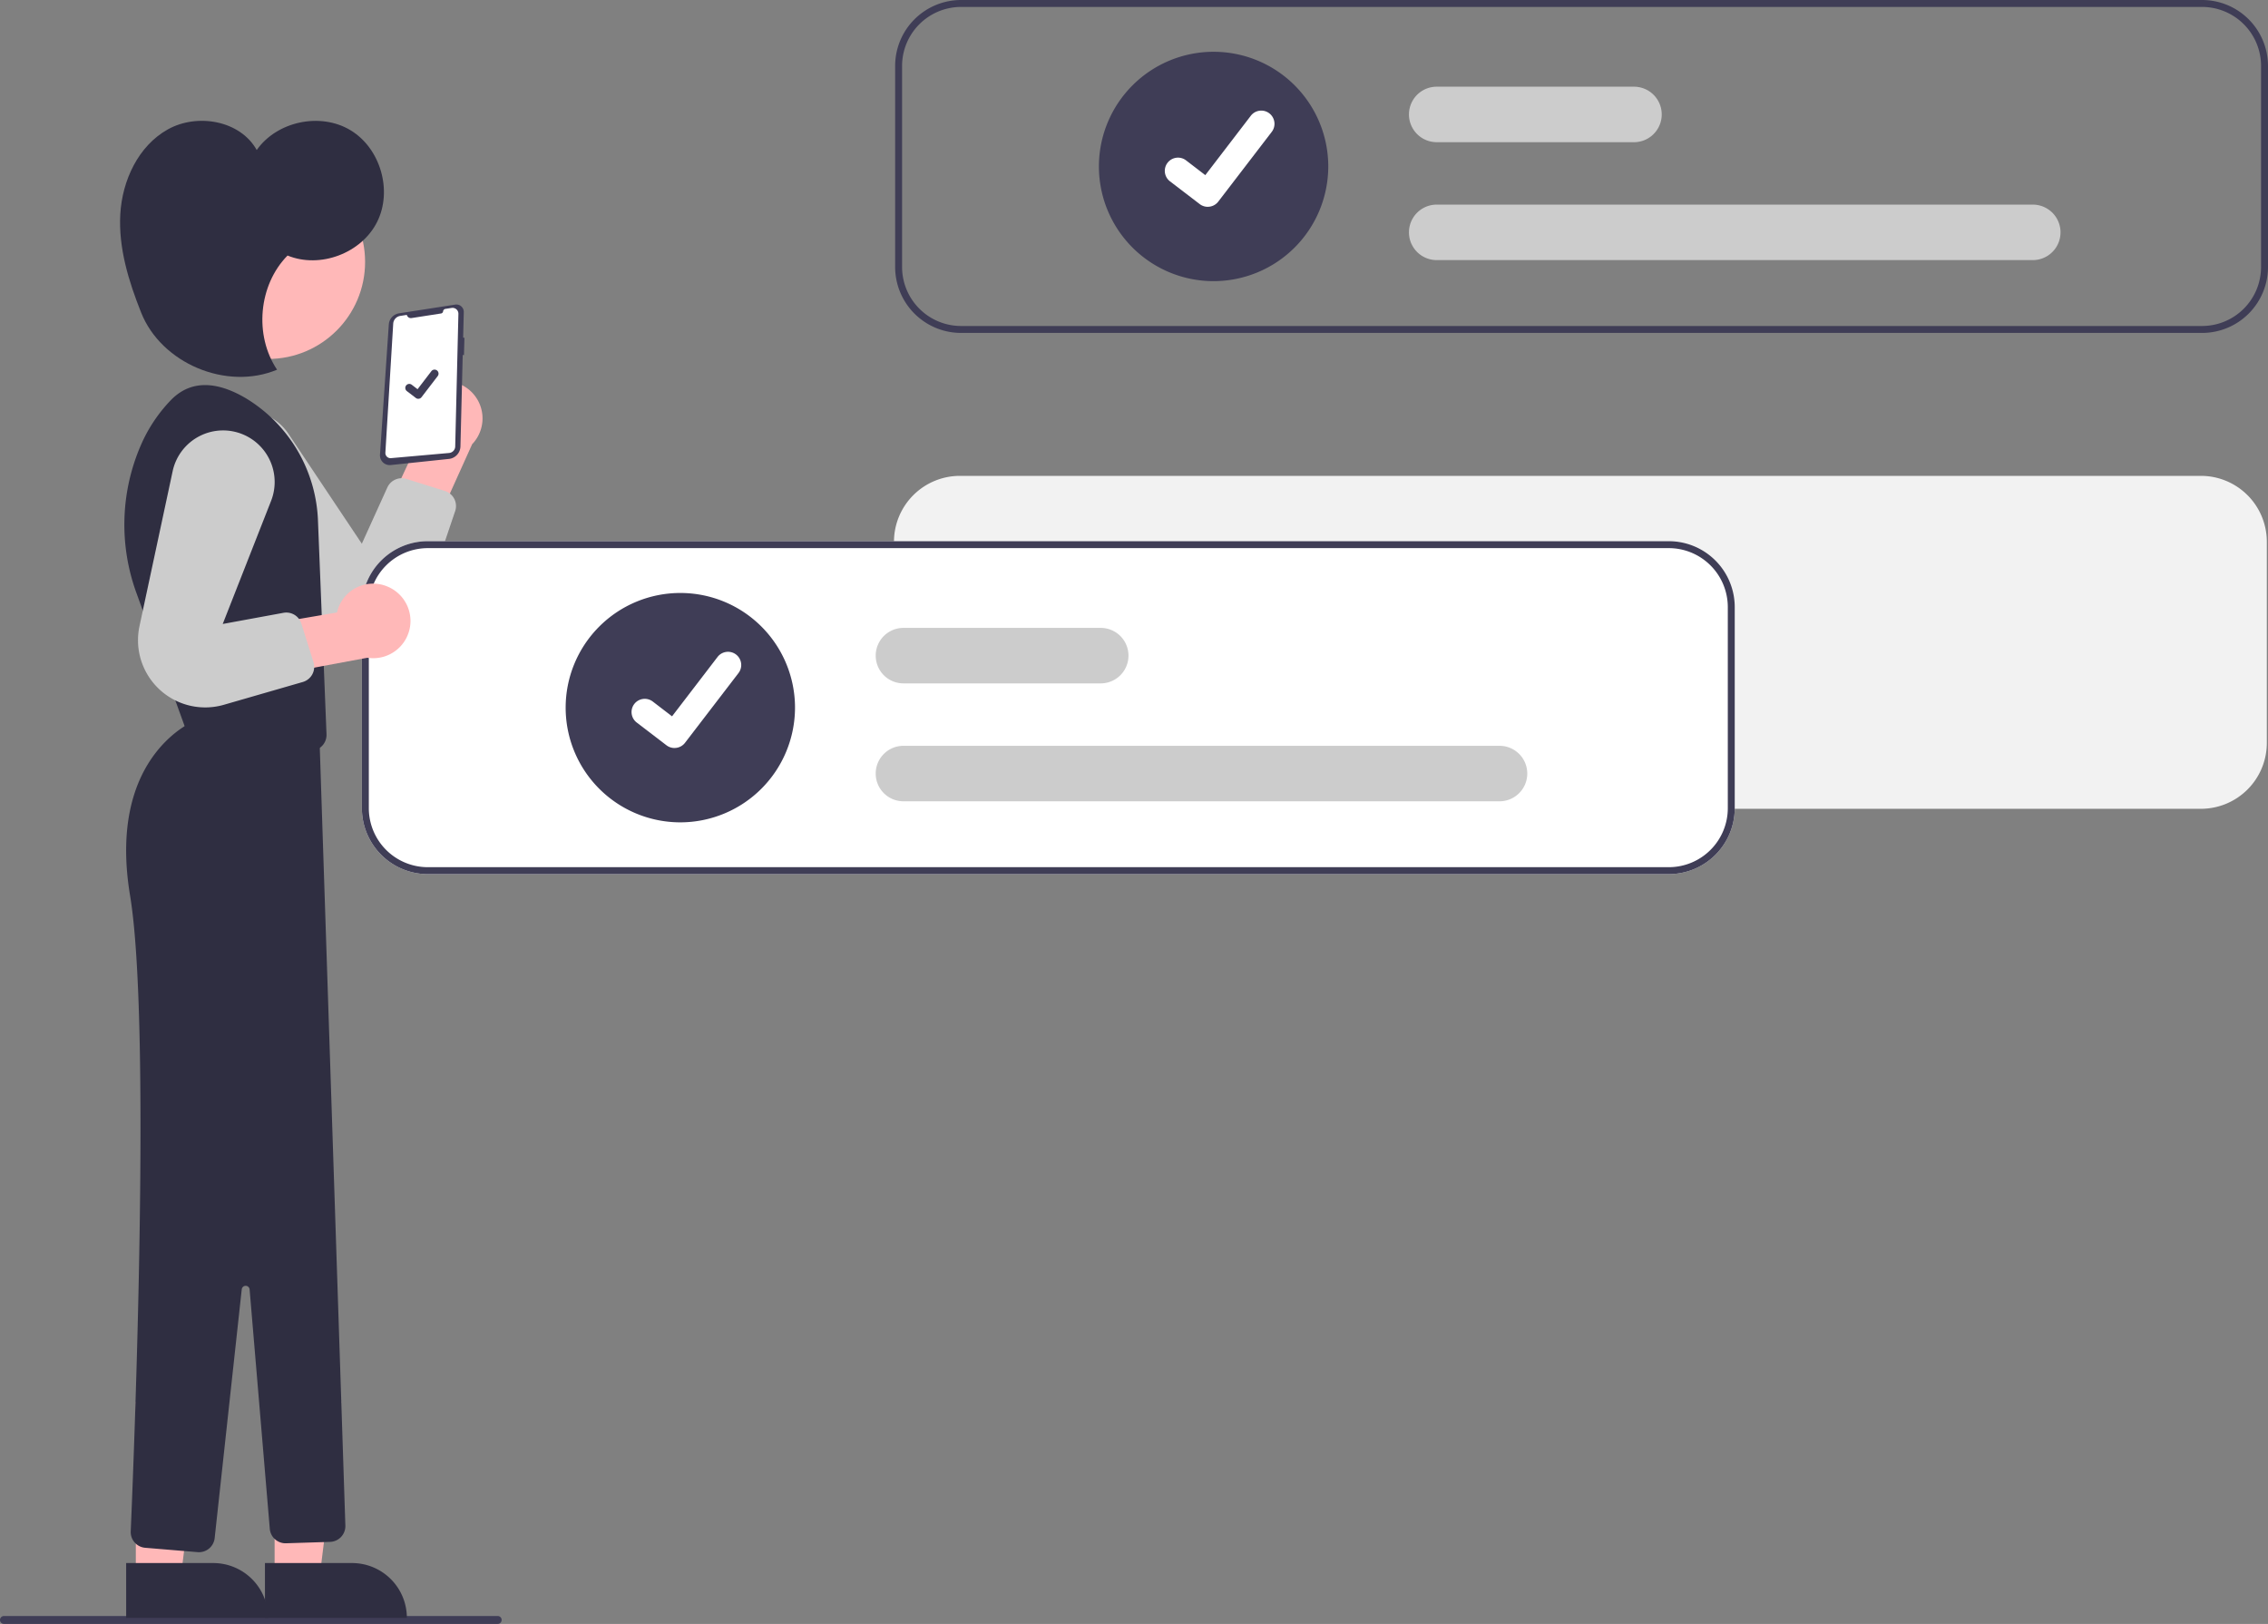 <svg xmlns="http://www.w3.org/2000/svg" data-name="Layer 1" width="574.171" height="411.085" viewBox="0 0 574.171 411.085" xmlns:xlink="http://www.w3.org/1999/xlink"><rect x="0" y="0" width="574.171" height="411.085" fill="#808080" stroke="none"/><path d="M870.11,364.922H555.916a16.695,16.695,0,0,0-16.68,16.68v50.919a16.695,16.695,0,0,0,16.68,16.68h314.194a16.695,16.695,0,0,0,16.68-16.68V381.603A16.695,16.695,0,0,0,870.11,364.922Z" transform="translate(-312.915 -244.458)" fill="#f2f2f2"/><path d="M438.915,655.542h-125a1,1,0,1,1,0-2h125a1,1,0,0,1,0,2Z" transform="translate(-312.915 -244.458)" fill="#3f3d56"/><path d="M420.561,342.436a9.377,9.377,0,0,0-1.922,14.249l-9.087,19.406,10.446,8.399,12.448-27.585a9.428,9.428,0,0,0-11.885-14.469Z" transform="translate(-312.915 -244.458)" fill="#ffb8b8"/><path d="M368.339,350.311l0,0a13.058,13.058,0,0,1,17.583,3.942l18.595,27.842,6.455-14.231a4,4,0,0,1,4.835-2.166l9.743,3.044a4,4,0,0,1,2.596,5.101l-6.67,19.694a17.019,17.019,0,0,1-25.758,8.568l0,0a17.019,17.019,0,0,1-2.787-2.397L365.529,370.428A13.058,13.058,0,0,1,368.339,350.311Z" transform="translate(-312.915 -244.458)" fill="#ccc"/><path d="M428.492,321.543a1.882,1.882,0,0,1,1.835,1.929l-.161,6.463.324.03-.116,4.389-.317-.04-.575,23.152a3.265,3.265,0,0,1-2.922,3.166l-14.722,1.55a2.471,2.471,0,0,1-2.724-2.624l2.233-32.967a3.057,3.057,0,0,1,2.581-2.815l14.212-2.208h0A1.88,1.88,0,0,1,428.492,321.543Z" transform="translate(-312.915 -244.458)" fill="#3f3d56"/><path d="M417.099,324.974l7.471-1.161a.619.619,0,0,0,.52-.544h0a.701.701,0,0,1,.589-.616l1.574-.244a1.485,1.485,0,0,1,1.713,1.503l-.809,33.567a1.696,1.696,0,0,1-1.545,1.648l-14.711,1.308a1.309,1.309,0,0,1-1.423-1.384l1.985-32.663a2.113,2.113,0,0,1,1.785-1.96l1.659-.258A1.058,1.058,0,0,0,417.099,324.974Z" transform="translate(-312.915 -244.458)" fill="#fff"/><polygon points="69.522 398.946 80.954 398.945 86.391 354.849 69.518 354.851 69.522 398.946" fill="#ffb8b8"/><path d="M379.987,640.136h35.93a0,0,0,0,1,0,0v13.882a0,0,0,0,1,0,0H393.869a13.882,13.882,0,0,1-13.882-13.882v0A0,0,0,0,1,379.987,640.136Z" transform="translate(483.047 1049.661) rotate(179.995)" fill="#2f2e41"/><polygon points="34.386 398.946 45.818 398.945 51.255 354.849 34.382 354.851 34.386 398.946" fill="#ffb8b8"/><path d="M344.851,640.136h35.93a0,0,0,0,1,0,0v13.882a0,0,0,0,1,0,0H358.733a13.882,13.882,0,0,1-13.882-13.882v0A0,0,0,0,1,344.851,640.136Z" transform="translate(412.776 1049.664) rotate(179.995)" fill="#2f2e41"/><circle cx="67.867" cy="66.306" r="24.561" fill="#ffb8b8"/><path d="M393.422,376.476a37.859,37.859,0,0,0-18.28-31.212c-6.345-3.739-13.291-5.197-18.816.328a38.354,38.354,0,0,0-7.836,11.761,50.505,50.505,0,0,0-.934,37.49l13.152,36.334,30.439,3.298a4,4,0,0,0,4.428-4.136Z" transform="translate(-312.915 -244.458)" fill="#2f2e41"/><path d="M362.638,426.703s-22.741,8.49-16.796,44.439c5.335,32.258,1.095,139.33.169,160.973a3.996,3.996,0,0,0,3.664,4.154l13.275,1.106a4,4,0,0,0,4.309-3.553l6.856-62.974a1,1,0,0,1,1.991.024l5.109,60.595a4,4,0,0,0,4.112,3.662l11.15-.353a4,4,0,0,0,3.871-4.129l-6.568-199.745Z" transform="translate(-312.915 -244.458)" fill="#2f2e41"/><path d="M385.711,309.145c8.214,3.369,18.704-.566,22.676-8.507s.828-18.695-6.794-23.247-18.581-2.219-23.688,5.044c-4.154-7.485-15.038-9.393-22.51-5.216s-11.543,12.924-12.025,21.471,2.116,16.966,5.285,24.918c5.127,12.863,21.633,19.788,34.403,14.435C377.211,329.336,378.365,316.593,385.711,309.145Z" transform="translate(-312.915 -244.458)" fill="#2f2e41"/><path id="b77c6965-cdfc-4713-bd9a-03fafd9c7c98-321" data-name="Path 395" d="M418.812,345.414a1.008,1.008,0,0,1-.606-.201l-.011-.008-2.284-1.747a1.015,1.015,0,0,1,1.235-1.611l1.479,1.134,3.495-4.56a1.014,1.014,0,0,1,1.422-.188l0.0 0-.022.03.022-.03a1.016,1.016,0,0,1,.188,1.422l-4.111,5.361a1.015,1.015,0,0,1-.807.396Z" transform="translate(-312.915 -244.458)" fill="#3f3d56"/><path d="M870.405,244.458H556.212a16.695,16.695,0,0,0-16.68,16.68V312.057a16.695,16.695,0,0,0,16.68,16.68H870.405a16.695,16.695,0,0,0,16.68-16.68V261.138A16.695,16.695,0,0,0,870.405,244.458Zm14.924,67.599a14.946,14.946,0,0,1-14.924,14.924H556.212A14.946,14.946,0,0,1,541.287,312.057V261.138a14.946,14.946,0,0,1,14.924-14.924H870.405A14.946,14.946,0,0,1,885.33,261.138Z" transform="translate(-312.915 -244.458)" fill="#3f3d56"/><path d="M620.15,315.63a29.032,29.032,0,1,1,29.032-29.032A29.065,29.065,0,0,1,620.15,315.63Z" transform="translate(-312.915 -244.458)" fill="#3f3d56"/><path d="M827.536,310.301H676.634a7.023,7.023,0,1,1,0-14.047h150.902a7.023,7.023,0,0,1,0,14.047Z" transform="translate(-312.915 -244.458)" fill="#ccc"/><path d="M726.576,280.452H676.634a7.023,7.023,0,1,1,0-14.047h49.943a7.023,7.023,0,0,1,0,14.047Z" transform="translate(-312.915 -244.458)" fill="#ccc"/><path id="b837c4e1-e336-4370-ba9c-f06fbd333d33-322" data-name="Path 395" d="M618.668,296.809a3.321,3.321,0,0,1-1.998-.664l-.036-.027-7.525-5.756a3.344,3.344,0,1,1,4.069-5.308l4.874,3.738,11.517-15.026a3.343,3.343,0,0,1,4.686-.619l.001.001-.071.099.073-.099a3.347,3.347,0,0,1,.618,4.687l-13.547,17.666a3.345,3.345,0,0,1-2.66,1.304Z" transform="translate(-312.915 -244.458)" fill="#fff"/><path d="M735.405,381.458H421.212a16.695,16.695,0,0,0-16.68,16.68V449.057a16.695,16.695,0,0,0,16.68,16.68H735.405a16.695,16.695,0,0,0,16.68-16.68V398.138A16.695,16.695,0,0,0,735.405,381.458Z" transform="translate(-312.915 -244.458)" fill="#fff"/><path d="M735.405,381.458H421.212a16.695,16.695,0,0,0-16.68,16.68V449.057a16.695,16.695,0,0,0,16.68,16.68H735.405a16.695,16.695,0,0,0,16.68-16.68V398.138A16.695,16.695,0,0,0,735.405,381.458Zm14.924,67.599a14.946,14.946,0,0,1-14.924,14.924H421.212A14.946,14.946,0,0,1,406.287,449.057V398.138a14.946,14.946,0,0,1,14.924-14.924H735.405A14.946,14.946,0,0,1,750.33,398.138Z" transform="translate(-312.915 -244.458)" fill="#3f3d56"/><path d="M485.15,452.63a29.032,29.032,0,1,1,29.032-29.032A29.065,29.065,0,0,1,485.15,452.63Z" transform="translate(-312.915 -244.458)" fill="#3f3d56"/><path d="M692.536,447.301H541.634a7.023,7.023,0,1,1,0-14.047h150.902a7.023,7.023,0,0,1,0,14.047Z" transform="translate(-312.915 -244.458)" fill="#ccc"/><path d="M591.576,417.452H541.634a7.023,7.023,0,1,1,0-14.047h49.943a7.023,7.023,0,0,1,0,14.047Z" transform="translate(-312.915 -244.458)" fill="#ccc"/><path id="ae103e1a-a1d0-4366-bdbf-adaac5567630-323" data-name="Path 395" d="M483.668,433.809a3.321,3.321,0,0,1-1.998-.664l-.036-.027-7.525-5.756a3.344,3.344,0,1,1,4.069-5.308l4.874,3.738,11.517-15.026a3.343,3.343,0,0,1,4.686-.619l.001.001-.071.099.073-.099a3.347,3.347,0,0,1,.618,4.687l-13.547,17.666a3.345,3.345,0,0,1-2.66,1.304Z" transform="translate(-312.915 -244.458)" fill="#fff"/><path d="M411.023,392.944a9.377,9.377,0,0,0-12.796,6.557l-21.12,3.618-.932,13.371,29.754-5.528a9.428,9.428,0,0,0,5.094-18.018Z" transform="translate(-312.915 -244.458)" fill="#ffb8b8"/><path d="M374.743,354.565l0,0a13.058,13.058,0,0,1,6.802,16.686l-12.243,31.162,15.37-2.825a4,4,0,0,1,4.539,2.733l3.064,9.737a4,4,0,0,1-2.706,5.044l-19.977,5.768a17.019,17.019,0,0,1-21.74-16.256v0a17.019,17.019,0,0,1,.377-3.657l8.394-39.214A13.058,13.058,0,0,1,374.743,354.565Z" transform="translate(-312.915 -244.458)" fill="#ccc"/></svg>